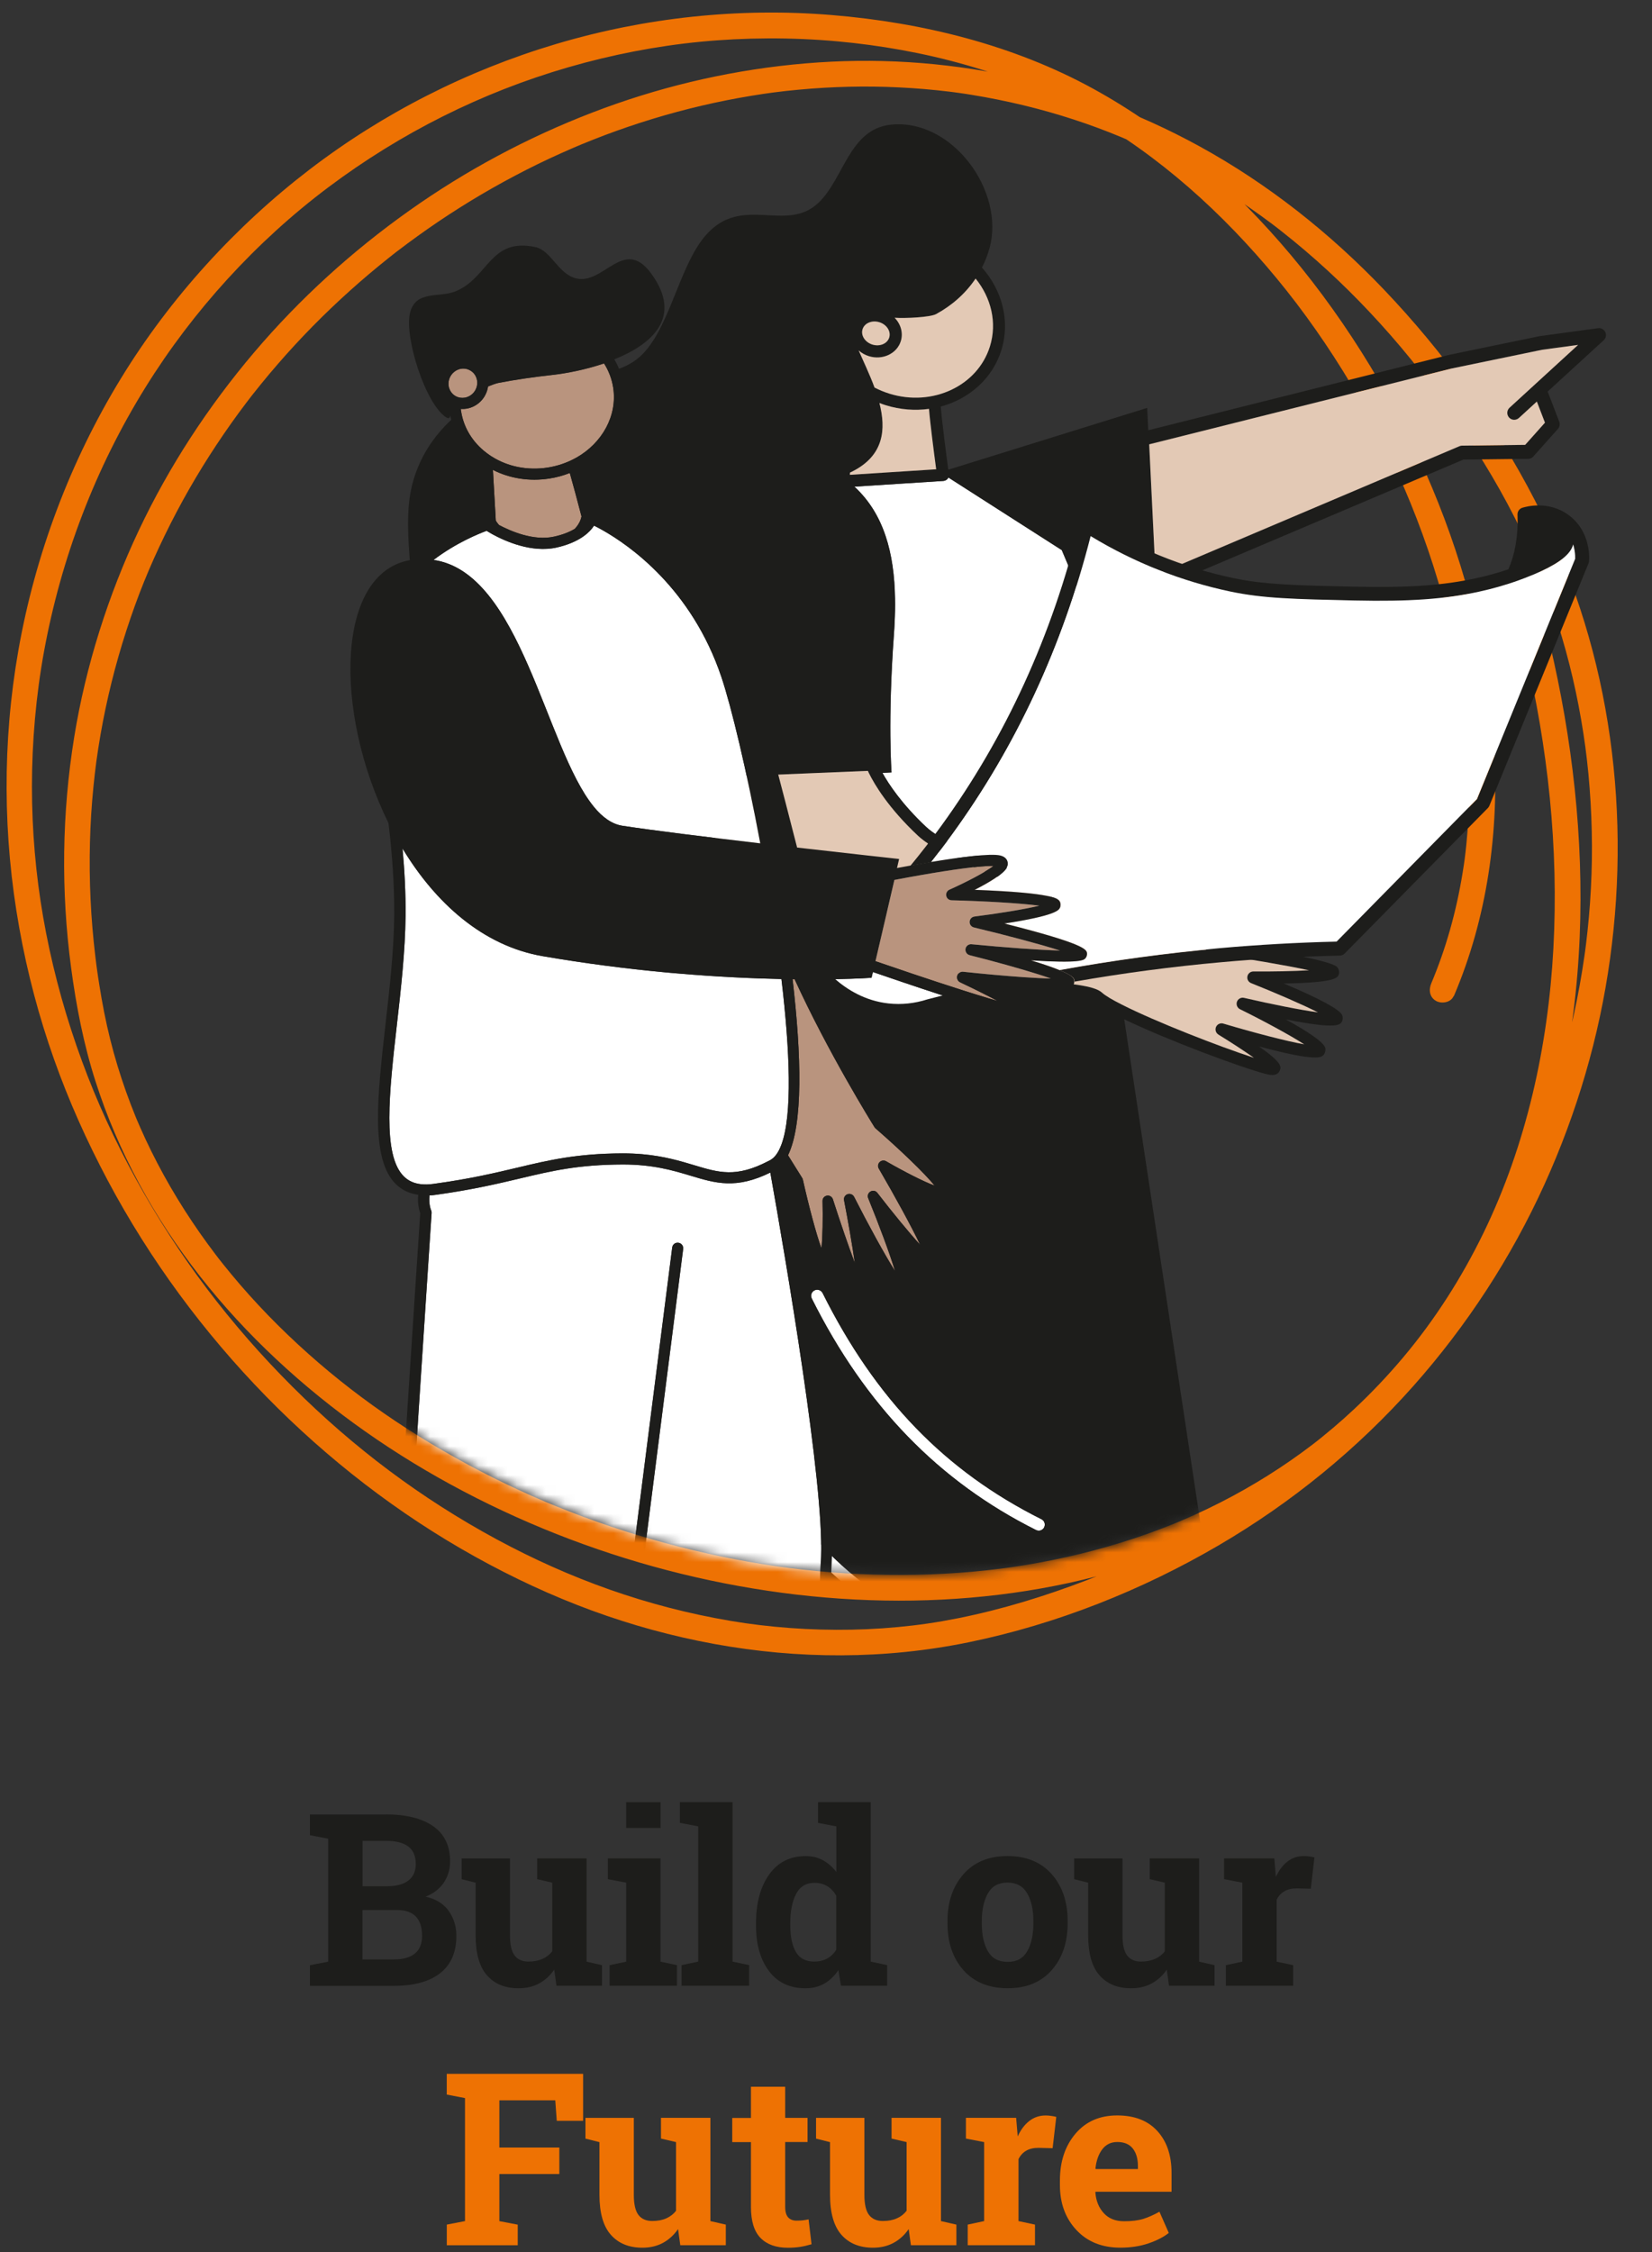 <?xml version="1.0" encoding="UTF-8"?>
<svg width="171px" height="233px" viewBox="0 0 171 233" version="1.1" xmlns="http://www.w3.org/2000/svg" xmlns:xlink="http://www.w3.org/1999/xlink">
    <rect x="0" y="0" width="171" height="233" fill="#333333" stroke="none"/>
    <title>Behaviour_BuildOurFuture_small</title>
    <defs>
        <path d="M0,0 L140.604,0 L140.604,143.655 L93.545,143.655 C93.545,143.655 95.743,155.5 95.743,155.5 C95.743,155.5 82.469,164.178 56.337,162.579 C31.262,161.047 11.383,147.124 11.383,147.124 L7.936,143.655 L0.004,143.655 L0.004,0 L0,0 Z" id="path-1"></path>
    </defs>
    <g id="Connections-Design" stroke="none" stroke-width="1" fill="none" fill-rule="evenodd">
        <g id="Imperial-Connections-–-Our-behaviours" transform="translate(-1158, -740)">
            <g id="Behaviour_BuildOurFuture_small" transform="translate(1158.683, 740.109)">
                <path d="M149.805,102.943 C153.273,94.82 154.499,85.937 153.979,77.148 C153.433,67.915 151.11,58.819 147.54,50.306 C143.969,41.792 138.981,33.469 132.915,26.248 C127.186,19.426 120.337,13.39 112.507,9.087 C104.229,4.539 94.791,2.221 85.421,1.448 C75.832,0.653 66.075,1.701 56.855,4.45 C47.635,7.199 38.974,11.6 31.362,17.427 C23.75,23.254 16.95,30.675 11.848,39.016 C6.589,47.601 2.965,57.252 1.22,67.164 C-0.45,76.669 -0.392,86.39 1.313,95.886 C3.018,105.381 6.127,113.859 10.484,122.04 C14.832,130.203 20.397,137.74 26.863,144.352 C33.228,150.85 40.516,156.495 48.47,160.918 C56.424,165.342 64.538,168.362 73.212,169.952 C81.943,171.55 90.914,171.568 99.619,169.778 C108.67,167.918 117.522,164.405 125.489,159.741 C132.995,155.353 139.83,149.784 145.608,143.282 C151.146,137.051 155.747,129.994 159.193,122.4 C162.551,114.992 164.869,107.131 165.975,99.07 C167.09,90.96 167.037,82.753 165.74,74.666 C164.461,66.662 161.911,58.864 158.199,51.66 C154.113,43.728 148.725,36.298 142.57,29.849 C136.987,24 130.561,18.911 123.464,15.02 C117.002,11.476 109.989,8.913 102.75,7.519 C95.511,6.124 88.489,5.849 81.361,6.573 C74.251,7.297 67.256,8.98 60.585,11.552 C53.897,14.127 47.542,17.525 41.692,21.673 C35.763,25.874 30.345,30.791 25.637,36.329 C20.881,41.929 16.822,48.12 13.682,54.764 C10.542,61.409 8.197,68.741 6.998,76.144 C5.723,84.032 5.617,92.062 6.674,99.98 C7.206,103.977 7.975,107.93 9.209,111.776 C10.373,115.414 11.892,118.944 13.7,122.302 C17.355,129.088 22.244,135.204 27.867,140.462 C33.667,145.894 40.262,150.481 47.293,154.172 C54.43,157.92 62.038,160.794 69.867,162.708 C77.697,164.622 85.785,165.599 93.846,165.47 C101.715,165.342 109.616,164.16 117.104,161.713 C124.592,159.266 131.56,155.598 137.707,150.708 C145.466,144.539 151.666,136.452 155.805,127.454 C160.219,117.856 162.391,107.375 162.831,96.845 C163.257,86.617 162.076,76.331 159.717,66.387 C159.322,64.717 156.751,65.423 157.146,67.098 C159.549,77.219 160.672,87.585 160.108,98.013 C159.562,108.117 157.319,118.314 152.869,127.449 C150.631,132.046 147.855,136.403 144.564,140.311 C142.979,142.194 141.282,143.984 139.488,145.663 C138.79,146.315 138.08,146.951 137.352,147.568 C136.974,147.888 136.592,148.203 136.21,148.514 C136.05,148.643 135.89,148.771 135.731,148.9 C135.633,148.976 135.535,149.051 135.442,149.127 C135.375,149.176 135.313,149.229 135.246,149.278 C135.353,149.193 135.344,149.202 135.224,149.296 C132.218,151.596 128.998,153.612 125.622,155.331 C124.756,155.771 123.881,156.193 122.993,156.592 C122.589,156.775 122.18,156.957 121.772,157.13 C121.745,157.139 121.377,157.299 121.643,157.188 C121.532,157.236 121.421,157.281 121.305,157.33 C121.079,157.423 120.857,157.516 120.63,157.605 C118.863,158.316 117.06,158.951 115.239,159.51 C111.566,160.638 107.804,161.469 104.003,162.02 C103.798,162.051 103.594,162.077 103.39,162.104 C102.986,162.162 103.661,162.068 103.256,162.122 C103.132,162.139 103.012,162.153 102.888,162.171 C102.395,162.233 101.906,162.29 101.413,162.344 C100.467,162.446 99.521,162.53 98.575,162.597 C96.63,162.739 94.676,162.81 92.726,162.815 C84.719,162.841 77.32,161.864 69.592,159.892 C65.733,158.906 61.935,157.689 58.223,156.242 C57.787,156.073 57.357,155.9 56.926,155.726 C56.69,155.633 56.455,155.535 56.22,155.438 C56.14,155.407 56.064,155.371 55.984,155.34 C55.904,155.309 55.829,155.273 55.749,155.242 C55.873,155.296 55.86,155.291 55.718,155.229 C54.785,154.834 53.857,154.421 52.938,153.994 C51.179,153.182 49.447,152.316 47.741,151.396 C40.804,147.661 34.68,143.318 29.075,137.948 C27.712,136.643 26.397,135.288 25.136,133.885 C24.487,133.165 23.857,132.432 23.239,131.686 C22.955,131.344 22.675,131.002 22.4,130.656 C22.249,130.469 22.098,130.278 21.951,130.087 C21.902,130.025 21.854,129.959 21.805,129.896 C21.973,130.114 21.676,129.728 21.645,129.688 C19.371,126.703 17.337,123.537 15.6,120.21 C15.178,119.397 14.77,118.58 14.383,117.75 C14.197,117.354 14.019,116.955 13.842,116.555 C13.744,116.337 13.651,116.115 13.557,115.898 C13.402,115.533 13.655,116.142 13.504,115.778 C13.46,115.667 13.411,115.556 13.366,115.445 C12.656,113.708 12.025,111.936 11.479,110.142 C10.928,108.33 10.471,106.491 10.102,104.63 C9.907,103.653 9.738,102.672 9.583,101.69 C9.498,101.171 9.423,100.655 9.352,100.136 C9.338,100.051 9.329,99.963 9.316,99.878 C9.258,99.452 9.347,100.14 9.294,99.714 C9.254,99.412 9.218,99.114 9.183,98.812 C8.716,94.913 8.526,90.983 8.628,87.056 C8.677,85.133 8.796,83.21 8.987,81.292 C9.032,80.848 9.081,80.404 9.13,79.964 C9.156,79.724 9.187,79.484 9.218,79.24 C9.232,79.12 9.249,79 9.263,78.88 C9.272,78.8 9.285,78.72 9.294,78.64 C9.272,78.796 9.272,78.791 9.294,78.636 C9.423,77.721 9.56,76.811 9.72,75.9 C10.355,72.258 11.248,68.665 12.389,65.148 C13.562,61.537 14.765,58.575 16.373,55.271 C17.981,51.967 19.748,48.889 21.743,45.882 C22.711,44.421 23.728,42.986 24.789,41.587 C24.927,41.405 25.065,41.223 25.207,41.041 C25.025,41.281 25.256,40.979 25.278,40.948 C25.349,40.859 25.42,40.766 25.491,40.677 C25.775,40.317 26.059,39.962 26.348,39.607 C26.899,38.927 27.463,38.257 28.036,37.599 C30.367,34.903 32.872,32.359 35.524,29.978 C36.843,28.792 38.202,27.646 39.592,26.541 C39.738,26.425 39.889,26.305 40.036,26.19 C40.125,26.119 40.214,26.052 40.302,25.981 C40.6,25.75 40.089,26.141 40.391,25.914 C40.751,25.639 41.111,25.368 41.475,25.097 C42.172,24.582 42.874,24.076 43.584,23.578 C46.48,21.558 49.5,19.715 52.627,18.067 C54.181,17.245 55.762,16.472 57.37,15.753 C57.743,15.584 58.12,15.42 58.498,15.256 C58.684,15.176 58.875,15.091 59.066,15.011 C59.271,14.922 58.773,15.131 59.111,14.994 C59.249,14.936 59.386,14.878 59.524,14.82 C60.319,14.492 61.114,14.181 61.918,13.874 C65.191,12.644 68.544,11.618 71.95,10.823 C73.647,10.424 75.361,10.086 77.08,9.802 C77.484,9.735 77.884,9.673 78.288,9.611 C78.51,9.58 78.728,9.549 78.95,9.518 C79.025,9.509 79.096,9.495 79.172,9.486 C78.825,9.535 79.309,9.469 79.367,9.46 C80.251,9.344 81.135,9.247 82.019,9.167 C85.456,8.847 88.92,8.762 92.367,8.931 C94.116,9.016 95.866,9.162 97.607,9.375 C97.829,9.402 98.051,9.433 98.273,9.46 C97.954,9.42 98.495,9.491 98.589,9.504 C99.033,9.566 99.477,9.633 99.921,9.708 C100.814,9.851 101.702,10.015 102.586,10.193 C109.816,11.649 116.336,14.088 122.633,17.609 C124.294,18.538 125.92,19.532 127.505,20.589 C128.296,21.118 129.078,21.66 129.846,22.215 C130.219,22.486 130.588,22.757 130.956,23.032 C131.156,23.183 131.356,23.334 131.556,23.49 C131.884,23.743 131.356,23.334 131.685,23.592 C131.782,23.667 131.884,23.747 131.982,23.827 C135.206,26.359 138.231,29.143 141.042,32.128 C144.098,35.37 146.762,38.67 149.276,42.245 C151.794,45.824 154.135,49.555 156.116,53.463 C157.941,57.069 159.3,60.4 160.539,64.318 C161.778,68.235 162.613,71.881 163.213,75.749 C163.288,76.229 163.355,76.708 163.421,77.188 C163.453,77.432 163.381,76.868 163.43,77.273 C163.448,77.397 163.461,77.521 163.479,77.65 C163.515,77.943 163.55,78.236 163.586,78.529 C163.697,79.493 163.79,80.457 163.861,81.421 C164.012,83.397 164.092,85.373 164.101,87.354 C164.11,89.335 164.039,91.32 163.901,93.301 C163.834,94.269 163.746,95.237 163.643,96.205 C163.595,96.667 163.541,97.129 163.484,97.591 C163.453,97.844 163.421,98.093 163.386,98.346 C163.426,98.053 163.368,98.47 163.364,98.497 C163.346,98.621 163.328,98.75 163.31,98.875 C162.742,102.827 161.889,106.735 160.761,110.568 C160.193,112.491 159.558,114.397 158.851,116.275 C158.505,117.199 158.141,118.114 157.763,119.024 C157.759,119.038 157.595,119.428 157.697,119.18 C157.648,119.3 157.595,119.415 157.546,119.535 C157.461,119.73 157.377,119.93 157.288,120.126 C157.066,120.636 156.835,121.147 156.6,121.653 C154.912,125.3 152.958,128.826 150.755,132.188 C149.631,133.902 148.441,135.577 147.193,137.207 C146.931,137.549 147.344,137.011 147.078,137.353 C147.011,137.438 146.945,137.526 146.873,137.611 C146.722,137.802 146.576,137.988 146.425,138.179 C146.096,138.592 145.763,139.001 145.426,139.405 C144.746,140.218 144.053,141.022 143.347,141.808 C140.563,144.903 137.534,147.781 134.309,150.41 C133.408,151.148 132.737,151.667 131.884,152.307 C131.032,152.946 130.179,153.555 129.309,154.154 C127.505,155.398 125.653,156.566 123.757,157.663 C119.893,159.897 115.865,161.811 111.819,163.361 C107.493,165.017 103.021,166.394 98.478,167.3 C96.248,167.744 94.432,168.006 92.256,168.211 C90.079,168.415 88.005,168.504 85.874,168.495 C83.742,168.486 81.628,168.379 79.514,168.175 C77.4,167.971 75.574,167.709 73.358,167.287 C64.778,165.648 56.828,162.593 49.3,158.347 C41.51,153.954 34.649,148.585 28.422,142.163 C22.111,135.657 16.844,128.444 12.589,120.379 C10.444,116.311 8.725,112.376 7.233,108.068 C5.732,103.729 4.568,99.274 3.782,94.749 C3.023,90.374 2.623,85.84 2.623,81.247 C2.623,76.655 3.041,71.832 3.876,67.271 C5.657,57.576 9.183,48.325 14.37,39.971 C19.304,32.021 25.846,24.862 33.285,19.279 C40.8,13.643 49.171,9.451 58.12,6.857 C62.637,5.547 67.292,4.65 71.826,4.21 C76.36,3.771 81.299,3.739 86.016,4.17 C94.894,4.979 103.985,7.346 111.73,11.72 C119.36,16.028 125.853,21.891 131.476,28.699 C134.283,32.097 136.885,35.823 139.208,39.718 C140.398,41.712 141.513,43.75 142.548,45.824 C143.054,46.841 143.543,47.867 144.013,48.902 C144.511,49.999 144.924,50.954 145.341,51.98 C147.051,56.186 148.455,60.525 149.485,64.948 C150.515,69.372 151.124,73.484 151.337,78.001 C151.435,80.088 151.435,82.176 151.328,84.263 C151.275,85.271 151.199,86.275 151.097,87.279 C150.977,88.438 150.897,89.068 150.715,90.17 C150.391,92.173 149.956,94.158 149.401,96.108 C149.13,97.054 148.837,97.995 148.508,98.923 C148.344,99.39 148.175,99.852 147.997,100.309 C147.899,100.558 147.802,100.811 147.7,101.06 C147.593,101.326 147.513,101.517 147.473,101.61 C147.189,102.272 147.278,103.04 147.953,103.431 C148.512,103.76 149.489,103.618 149.774,102.952 L149.774,102.952 L149.805,102.943 Z" id="Path" fill="#EE7203" fill-rule="nonzero"></path>
                <g id="Group" transform="translate(31.398, 186.322)" fill-rule="nonzero">
                    <path d="M7.874,1.27 C9.957,1.27 11.587,1.679 12.755,2.487 C13.923,3.3 14.509,4.512 14.509,6.129 C14.509,6.946 14.292,7.679 13.857,8.327 C13.426,8.971 12.791,9.455 11.965,9.784 C13.026,10.01 13.825,10.499 14.358,11.245 C14.891,11.991 15.158,12.857 15.158,13.839 C15.158,15.535 14.598,16.819 13.479,17.694 C12.36,18.569 10.77,19.004 8.718,19.004 L0,19.004 L0,16.872 L1.888,16.508 L1.888,3.784 L0,3.42 L0,1.275 L7.879,1.275 L7.874,1.27 Z M5.436,8.7 L7.994,8.7 C8.945,8.7 9.673,8.505 10.188,8.114 C10.699,7.723 10.956,7.155 10.956,6.409 C10.956,5.587 10.699,4.983 10.184,4.592 C9.669,4.201 8.9,4.006 7.879,4.006 L5.445,4.006 L5.445,8.696 L5.436,8.7 Z M5.436,11.156 L5.436,16.273 L8.709,16.273 C9.651,16.273 10.37,16.068 10.868,15.66 C11.361,15.251 11.609,14.643 11.609,13.839 C11.609,12.968 11.401,12.307 10.974,11.849 C10.552,11.392 9.886,11.161 8.976,11.161 L5.432,11.161 L5.436,11.156 Z" id="Shape" fill="#1D1D1B"></path>
                    <path d="M25.284,17.334 C24.862,17.951 24.338,18.422 23.72,18.76 C23.099,19.093 22.393,19.257 21.598,19.257 C20.207,19.257 19.119,18.813 18.333,17.925 C17.543,17.036 17.152,15.651 17.152,13.781 L17.152,8.336 L15.704,7.972 L15.704,5.827 L20.709,5.827 L20.709,13.803 C20.709,14.763 20.869,15.451 21.189,15.868 C21.509,16.286 21.988,16.495 22.619,16.495 C23.179,16.495 23.663,16.401 24.071,16.219 C24.48,16.037 24.817,15.775 25.079,15.433 L25.079,8.332 L23.521,7.968 L23.521,5.822 L28.637,5.822 L28.637,16.504 L30.231,16.868 L30.231,18.999 L25.519,18.999 L25.288,17.334 L25.284,17.334 Z" id="Path" fill="#1D1D1B"></path>
                    <path d="M31.022,16.868 L32.736,16.504 L32.736,8.332 L30.835,7.968 L30.835,5.822 L36.289,5.822 L36.289,16.504 L37.995,16.868 L37.995,18.999 L31.017,18.999 L31.017,16.868 L31.022,16.868 Z M36.294,2.674 L32.736,2.674 L32.736,0.004 L36.294,0.004 L36.294,2.674 Z" id="Shape" fill="#1D1D1B"></path>
                    <polygon id="Path" fill="#1D1D1B" points="38.292 2.145 38.292 0 43.746 0 43.746 16.499 45.46 16.863 45.46 18.995 38.47 18.995 38.47 16.863 40.188 16.499 40.188 2.505 38.288 2.141"></polygon>
                    <path d="M54.693,17.392 C54.28,18 53.792,18.462 53.228,18.782 C52.664,19.102 52.02,19.257 51.3,19.257 C49.675,19.257 48.414,18.666 47.521,17.481 C46.624,16.295 46.175,14.727 46.175,12.777 L46.175,12.524 C46.175,10.446 46.628,8.771 47.53,7.497 C48.431,6.222 49.697,5.583 51.327,5.583 C51.984,5.583 52.575,5.725 53.103,6.013 C53.632,6.302 54.094,6.706 54.489,7.235 L54.489,2.509 L52.593,2.145 L52.593,1.13686838e-13 L58.047,1.13686838e-13 L58.047,16.499 L59.752,16.863 L59.752,18.995 L54.969,18.995 L54.702,17.387 L54.693,17.392 Z M49.724,12.777 C49.724,13.932 49.915,14.838 50.301,15.5 C50.687,16.162 51.318,16.495 52.193,16.495 C52.713,16.495 53.166,16.388 53.543,16.179 C53.925,15.966 54.236,15.664 54.48,15.264 L54.48,9.677 C54.236,9.255 53.93,8.927 53.552,8.696 C53.175,8.465 52.73,8.349 52.22,8.349 C51.349,8.349 50.719,8.736 50.319,9.509 C49.919,10.281 49.719,11.285 49.719,12.529 L49.719,12.782 L49.724,12.777 Z" id="Shape" fill="#1D1D1B"></path>
                    <path d="M65.996,12.289 C65.996,10.326 66.547,8.718 67.644,7.461 C68.745,6.209 70.264,5.578 72.205,5.578 C74.146,5.578 75.678,6.204 76.78,7.452 C77.881,8.7 78.432,10.317 78.432,12.284 L78.432,12.542 C78.432,14.523 77.881,16.135 76.78,17.383 C75.678,18.631 74.164,19.253 72.232,19.253 C70.3,19.253 68.745,18.631 67.644,17.383 C66.543,16.135 65.996,14.523 65.996,12.542 L65.996,12.284 L65.996,12.289 Z M69.549,12.546 C69.549,13.746 69.758,14.714 70.184,15.438 C70.606,16.166 71.286,16.526 72.232,16.526 C73.178,16.526 73.822,16.162 74.244,15.433 C74.67,14.7 74.883,13.741 74.883,12.546 L74.883,12.289 C74.883,11.121 74.67,10.166 74.239,9.429 C73.808,8.691 73.129,8.323 72.205,8.323 C71.281,8.323 70.606,8.691 70.184,9.429 C69.762,10.166 69.549,11.121 69.549,12.289 L69.549,12.546 Z" id="Shape" fill="#1D1D1B"></path>
                    <path d="M88.691,17.334 C88.269,17.951 87.745,18.422 87.128,18.76 C86.506,19.093 85.8,19.257 85,19.257 C83.615,19.257 82.526,18.813 81.736,17.925 C80.95,17.036 80.555,15.651 80.555,13.781 L80.555,8.336 L79.107,7.972 L79.107,5.827 L84.112,5.827 L84.112,13.803 C84.112,14.763 84.272,15.451 84.592,15.868 C84.911,16.286 85.387,16.495 86.022,16.495 C86.586,16.495 87.065,16.401 87.478,16.219 C87.887,16.037 88.225,15.775 88.487,15.433 L88.487,8.332 L86.928,7.968 L86.928,5.822 L92.044,5.822 L92.044,16.504 L93.638,16.868 L93.638,18.999 L88.926,18.999 L88.695,17.334 L88.691,17.334 Z" id="Path" fill="#1D1D1B"></path>
                    <path d="M94.806,16.868 L96.512,16.504 L96.512,8.332 L94.624,7.968 L94.624,5.822 L99.825,5.822 L99.985,7.745 C100.296,7.062 100.691,6.533 101.18,6.151 C101.668,5.769 102.232,5.578 102.872,5.578 C103.058,5.578 103.254,5.591 103.462,5.623 C103.667,5.649 103.84,5.685 103.977,5.725 L103.6,8.962 L102.139,8.927 C101.619,8.927 101.188,9.029 100.846,9.233 C100.504,9.438 100.247,9.726 100.069,10.095 L100.069,16.504 L101.775,16.868 L101.775,18.999 L94.811,18.999 L94.811,16.868 L94.806,16.868 Z" id="Path" fill="#1D1D1B"></path>
                    <polygon id="Path" fill="#EE7203" points="14.163 43.706 16.051 43.342 16.051 30.618 14.163 30.253 14.163 28.108 28.277 28.108 28.277 32.967 25.55 32.967 25.395 30.849 19.608 30.849 19.608 35.734 25.817 35.734 25.817 38.474 19.608 38.474 19.608 43.346 21.509 43.71 21.509 45.842 14.167 45.842 14.167 43.71"></polygon>
                    <path d="M38.101,44.172 C37.679,44.79 37.155,45.26 36.538,45.598 C35.916,45.931 35.21,46.095 34.415,46.095 C33.025,46.095 31.937,45.651 31.151,44.763 C30.36,43.875 29.969,42.489 29.969,40.619 L29.969,35.174 L28.521,34.81 L28.521,32.665 L33.527,32.665 L33.527,40.641 C33.527,41.601 33.687,42.289 34.006,42.707 C34.326,43.124 34.806,43.333 35.436,43.333 C35.996,43.333 36.48,43.24 36.889,43.057 C37.297,42.875 37.635,42.613 37.897,42.271 L37.897,35.17 L36.338,34.806 L36.338,32.661 L41.454,32.661 L41.454,43.342 L43.049,43.706 L43.049,45.838 L38.336,45.838 L38.106,44.172 L38.101,44.172 Z" id="Path" fill="#EE7203"></path>
                    <path d="M49.195,29.436 L49.195,32.665 L51.509,32.665 L51.509,35.161 L49.195,35.161 L49.195,41.872 C49.195,42.382 49.302,42.747 49.511,42.969 C49.719,43.186 50.004,43.297 50.363,43.297 C50.608,43.297 50.821,43.284 51.003,43.266 C51.185,43.244 51.389,43.213 51.616,43.164 L51.922,45.736 C51.522,45.855 51.132,45.949 50.741,46.011 C50.35,46.069 49.928,46.1 49.475,46.1 C48.249,46.1 47.308,45.762 46.646,45.092 C45.984,44.416 45.651,43.351 45.651,41.889 L45.651,35.17 L43.715,35.17 L43.715,32.674 L45.651,32.674 L45.651,29.445 L49.195,29.445 L49.195,29.436 Z" id="Path" fill="#EE7203"></path>
                    <path d="M61.973,44.172 C61.551,44.79 61.027,45.26 60.405,45.598 C59.783,45.931 59.077,46.095 58.282,46.095 C56.896,46.095 55.804,45.651 55.018,44.763 C54.232,43.875 53.836,42.489 53.836,40.619 L53.836,35.174 L52.388,34.81 L52.388,32.665 L57.394,32.665 L57.394,40.641 C57.394,41.601 57.554,42.289 57.873,42.707 C58.198,43.124 58.673,43.333 59.303,43.333 C59.867,43.333 60.347,43.24 60.756,43.057 C61.169,42.875 61.502,42.613 61.764,42.271 L61.764,35.17 L60.205,34.806 L60.205,32.661 L65.321,32.661 L65.321,43.342 L66.916,43.706 L66.916,45.838 L62.208,45.838 L61.977,44.172 L61.973,44.172 Z" id="Path" fill="#EE7203"></path>
                    <path d="M68.084,43.706 L69.789,43.342 L69.789,35.17 L67.902,34.806 L67.902,32.661 L73.102,32.661 L73.262,34.584 C73.573,33.9 73.968,33.371 74.457,32.989 C74.945,32.607 75.509,32.416 76.149,32.416 C76.335,32.416 76.531,32.43 76.74,32.461 C76.944,32.487 77.117,32.523 77.255,32.563 L76.877,35.801 L75.416,35.765 C74.896,35.765 74.466,35.867 74.124,36.071 C73.782,36.276 73.524,36.564 73.346,36.933 L73.346,43.342 L75.052,43.706 L75.052,45.838 L68.088,45.838 L68.088,43.706 L68.084,43.706 Z" id="Path" fill="#EE7203"></path>
                    <path d="M83.89,46.091 C81.989,46.091 80.475,45.482 79.338,44.265 C78.201,43.049 77.632,41.499 77.632,39.624 L77.632,39.136 C77.632,37.182 78.17,35.565 79.244,34.299 C80.319,33.034 81.763,32.407 83.575,32.412 C85.351,32.412 86.732,32.949 87.714,34.02 C88.695,35.09 89.188,36.538 89.188,38.368 L89.188,40.304 L81.323,40.304 L81.301,40.375 C81.367,41.245 81.656,41.956 82.171,42.52 C82.686,43.084 83.388,43.359 84.272,43.359 C85.058,43.359 85.711,43.28 86.23,43.124 C86.75,42.964 87.319,42.716 87.936,42.374 L88.9,44.567 C88.358,44.998 87.652,45.358 86.786,45.651 C85.924,45.944 84.956,46.091 83.894,46.091 L83.89,46.091 Z M83.575,35.161 C82.917,35.161 82.398,35.414 82.016,35.916 C81.634,36.418 81.398,37.08 81.31,37.901 L81.345,37.959 L85.706,37.959 L85.706,37.644 C85.706,36.889 85.529,36.285 85.178,35.836 C84.827,35.388 84.29,35.161 83.579,35.161 L83.575,35.161 Z" id="Shape" fill="#EE7203"></path>
                </g>
                <g id="Clipped" transform="translate(29.319, 0)">
                    <mask id="mask-2" fill="white">
                        <use xlink:href="#path-1"></use>
                    </mask>
                    <g id="Path"></g>
                    <g id="Group" mask="url(#mask-2)">
                        <g transform="translate(0.225, 12.748)">
                            <g id="Group" stroke-width="1" fill="none" fill-rule="evenodd" transform="translate(50.408, 36.54)">
                                <path d="M10.712,30.555 L11.654,30.507 C11.654,30.507 11.245,25.168 11.903,16.197 C11.903,16.166 11.903,16.135 11.907,16.104 C11.934,15.753 11.956,15.402 11.969,15.051 C11.992,14.629 12.005,14.207 12.014,13.79 C12.023,13.359 12.023,12.928 12.014,12.506 C11.938,7.852 10.877,3.762 7.808,0.946 L12.915,0.617 L17.015,0.355 C17.188,0.346 17.348,0.262 17.459,0.129 C17.49,0.089 17.516,0.049 17.539,0 L29.277,7.51 L31.808,13.519 L32.323,14.736 L32.772,15.802 L38.226,28.748 L38.226,28.748 C38.226,28.748 35.246,44.381 35.246,44.381 C29.148,42.489 18.058,38.794 15.225,36.138 C12.715,33.78 11.361,31.728 10.704,30.551 L10.712,30.555 Z" id="Path" fill="#FFFFFF" fill-rule="nonzero"></path>
                                <path d="M27.167,107.766 C27.478,107.921 27.602,108.299 27.447,108.605 C27.336,108.823 27.114,108.952 26.887,108.952 C26.794,108.952 26.696,108.929 26.608,108.885 C16.53,103.849 8.936,96.01 3.393,84.934 C3.238,84.623 3.362,84.25 3.673,84.094 C3.98,83.939 4.357,84.068 4.513,84.374 C10.002,95.353 17.201,102.787 27.163,107.766 L27.167,107.766 Z" id="Path" fill="#FFFFFF" fill-rule="nonzero"></path>
                                <path d="M0.347,105.545 C0.658,105.394 1.031,105.519 1.186,105.825 C5.454,114.365 17.774,120.845 27.407,123.252 C27.745,123.337 27.949,123.679 27.864,124.012 C27.793,124.296 27.536,124.487 27.256,124.487 C27.207,124.487 27.154,124.483 27.105,124.469 C19.466,122.559 5.174,116.604 0.067,106.389 C-0.089,106.078 0.036,105.705 0.347,105.55 L0.347,105.545 Z" id="Path" fill="#FFFFFF" fill-rule="nonzero"></path>
                            </g>
                            <path d="M12.401,47.701 C12.61,50.836 15.128,54.913 17.149,57.298 C19.227,59.75 21.834,61.553 24.748,62.863 C29.318,64.919 34.9,64.719 39.47,62.579 C39.932,65.919 40.416,68.166 40.416,68.166 L41.415,68.113 C41.42,69.378 41.593,71.514 42.463,74.002 C43.503,76.959 45.532,80.406 49.458,83.444 C49.836,83.737 50.24,84.012 50.662,84.278 L50.8,84.962 C50.853,85.229 51.075,85.433 51.35,85.46 L51.683,85.495 C51.461,87.569 50.573,94.071 47.553,103.5 C43.849,115.056 44.493,119.848 42.743,130.138 C40.993,140.429 35.5,170.287 35.5,170.287 C35.5,170.287 38.284,170.429 42.295,170.589 L45.075,211.279 L44.338,211.372 L45.008,221.765 L74.738,223.23 L60.699,210.999 L66.673,172.916 C67.263,173.12 67.858,173.329 68.471,173.533 L82.91,213.966 L84.575,223.977 L114.304,222.458 L98.063,210.951 L93.986,174.546 C98.356,173.946 98.365,173.342 98.365,173.342 L86.143,92.588 C90.651,94.76 98.241,97.58 100.75,98.233 C101.145,98.335 101.967,98.548 102.242,97.9 C102.393,97.531 102.562,97.131 100.097,95.399 C106.164,97.025 106.572,96.523 106.808,96.239 C106.928,96.092 106.999,95.79 106.959,95.604 C106.919,95.377 106.772,94.76 102.864,92.601 C108.331,93.672 108.54,93.161 108.713,92.735 C108.775,92.579 108.771,92.322 108.704,92.162 C108.451,91.575 106.426,90.478 102.664,88.888 C108.002,88.795 108.207,88.307 108.344,87.969 C108.442,87.734 108.353,87.352 108.171,87.174 C107.518,86.526 101.842,85.54 97.406,84.851 C101.221,83.035 101.203,82.204 101.198,81.902 C101.198,81.716 101.118,81.263 100.501,81.032 C98.725,80.366 91.406,81.747 89.58,82.111 C89.225,82.009 88.239,81.72 86.853,81.298 L90.158,63.973 C90.224,63.636 90.002,63.307 89.665,63.241 C89.336,63.174 88.994,63.392 88.932,63.733 L88.634,65.297 L85.654,80.93 C79.556,79.038 68.467,75.343 65.633,72.687 C63.124,70.329 61.769,68.277 61.112,67.1 L62.054,67.051 C62.054,67.051 61.645,61.713 62.302,52.742 C62.302,52.71 62.302,52.679 62.307,52.648 C62.333,52.297 62.356,51.947 62.369,51.596 C62.391,51.174 62.405,50.752 62.413,50.334 C62.422,49.904 62.422,49.473 62.413,49.051 C62.338,44.396 61.276,40.306 58.208,37.49 L63.315,37.162 L67.414,36.9 C67.587,36.891 67.747,36.806 67.858,36.673 C67.889,36.633 67.916,36.593 67.938,36.544 L79.676,44.055 L82.208,50.063 L82.723,51.28 L83.172,52.346 C87.271,52.084 89.611,51.831 89.611,51.831 L89.434,48.18 L121.25,34.688 L127.961,34.608 C128.161,34.608 128.356,34.519 128.49,34.368 L131.039,31.508 C131.217,31.308 131.27,31.024 131.172,30.771 L129.973,27.649 L135.778,22.337 C136.009,22.124 136.075,21.786 135.942,21.502 C135.809,21.218 135.507,21.054 135.196,21.093 L129.16,21.915 C129.16,21.915 129.129,21.92 129.111,21.924 L119.758,23.856 C119.758,23.856 119.74,23.856 119.727,23.865 L88.63,31.655 L88.519,29.341 L67.929,35.736 C67.565,32.991 67.205,30.065 67.152,29.203 C70.088,28.413 72.513,26.307 73.428,23.358 C74.365,20.338 73.494,17.154 71.416,14.822 C71.735,14.196 71.998,13.535 72.193,12.833 C73.845,6.935 68.334,-0.633 61.978,0.042 C57.679,0.5 57.133,5.616 54.49,8.125 C51.133,11.31 46.554,7.17 42.805,11.505 C39.936,14.818 38.995,21.769 35.691,24.304 C32.977,26.387 29.175,25.726 25.991,26.156 C19.147,27.089 12.721,32.032 12.09,39.387 C11.85,42.163 12.21,44.947 12.397,47.714 L12.401,47.701 Z M88.719,33.111 L120.082,25.255 L129.396,23.327 L133.126,22.821 L128.658,26.911 C128.658,26.911 128.658,26.911 128.658,26.911 L126.025,29.323 C125.732,29.59 125.714,30.047 125.98,30.34 C126.247,30.633 126.704,30.651 126.997,30.384 L128.854,28.683 L129.693,30.869 L127.646,33.165 L121.113,33.245 C121.02,33.245 120.926,33.267 120.842,33.302 L89.385,46.644 L88.728,33.102 L88.719,33.111 Z M61.818,22.062 C61.618,22.701 60.841,23.025 60.077,22.79 C59.318,22.555 58.856,21.844 59.056,21.205 C59.256,20.565 60.033,20.241 60.797,20.476 C61.556,20.712 62.018,21.422 61.818,22.062 Z M61.832,27.866 C61.29,27.698 60.779,27.484 60.295,27.236 C59.789,25.859 59.145,24.531 58.652,23.394 C58.945,23.656 59.305,23.86 59.709,23.989 C61.13,24.429 62.613,23.732 63.017,22.435 C63.284,21.573 63.009,20.658 62.373,20.014 C63.506,20.09 66.068,19.965 66.668,19.637 C68.329,18.735 69.732,17.487 70.758,15.959 C72.362,17.936 73.006,20.521 72.242,22.977 C70.976,27.062 66.304,29.256 61.827,27.866 L61.832,27.866 Z M57.741,36.26 L57.759,36.029 C57.857,35.98 57.959,35.932 58.057,35.883 C61.276,34.231 61.498,31.539 60.801,28.835 C61.019,28.919 61.236,28.994 61.459,29.065 C62.964,29.532 64.492,29.638 65.935,29.443 C66.033,30.766 66.428,33.813 66.677,35.692 L57.741,36.265 L57.741,36.26 Z M69.972,174.013 C73.13,174.95 77.043,175.67 83.398,175.385 C87.568,175.199 90.571,174.959 92.742,174.71 L96.748,210.489 L87.639,212.603 L83.958,213.176 L69.972,174.013 L69.972,174.013 Z M57.084,171.015 C60.628,171.064 63.093,171.717 65.469,172.512 L59.584,210.031 L58.976,209.503 L47.664,210.951 L46.301,210.786 L43.556,170.642 C47.558,170.793 52.501,170.953 57.088,171.015 L57.084,171.015 Z M77.815,159.792 C78.153,159.877 78.357,160.219 78.273,160.552 C78.202,160.836 77.944,161.027 77.664,161.027 C77.616,161.027 77.562,161.023 77.513,161.009 C69.875,159.099 55.583,153.144 50.475,142.929 C50.32,142.618 50.444,142.245 50.755,142.09 C51.066,141.939 51.439,142.063 51.595,142.369 C55.863,150.91 68.183,157.39 77.815,159.797 L77.815,159.792 Z M77.855,145.145 C77.744,145.363 77.522,145.492 77.296,145.492 C77.203,145.492 77.105,145.469 77.016,145.425 C66.939,140.389 59.345,132.55 53.802,121.474 C53.646,121.163 53.771,120.79 54.082,120.634 C54.388,120.479 54.766,120.608 54.921,120.914 C60.41,131.893 67.61,139.327 77.571,144.306 C77.882,144.461 78.006,144.839 77.851,145.145 L77.855,145.145 Z M42.681,68.05 C42.681,67.877 42.681,67.722 42.686,67.593 L47.66,67.389 L59.607,66.896 C59.642,66.976 59.686,67.069 59.735,67.167 C60.304,68.312 61.734,70.737 64.781,73.593 C67.841,76.466 79.263,80.264 85.419,82.169 C85.579,82.218 85.734,82.267 85.885,82.311 C86.143,82.391 86.387,82.466 86.622,82.538 C88.177,83.008 89.212,83.306 89.389,83.355 C89.483,83.381 89.585,83.386 89.682,83.368 C92.787,82.746 97.912,81.929 99.662,82.12 C98.871,82.742 96.797,83.794 94.954,84.572 C94.697,84.683 94.541,84.949 94.577,85.229 C94.621,85.509 94.83,85.731 95.11,85.771 C98.862,86.326 102.895,87.014 105.275,87.525 C103.694,87.618 101.5,87.663 99.515,87.645 C99.213,87.645 98.951,87.854 98.893,88.151 C98.831,88.444 98.996,88.742 99.275,88.853 C101.829,89.87 104.574,91.06 106.195,91.877 C104.352,91.624 101.318,91.02 98.543,90.376 C98.232,90.305 97.921,90.478 97.81,90.776 C97.708,91.074 97.836,91.407 98.121,91.549 C100.586,92.766 103.321,94.245 104.769,95.182 C102.922,94.857 99.497,93.96 96.397,93.037 C96.095,92.948 95.776,93.094 95.647,93.383 C95.518,93.672 95.625,94.009 95.891,94.174 C97.157,94.946 98.534,95.843 99.56,96.567 C95.984,95.408 89.407,92.846 85.916,91.078 C84.926,90.581 84.184,90.145 83.829,89.821 C83.021,89.088 80.565,88.862 75.528,88.449 C70.896,88.071 64.856,87.578 59.527,86.321 C58.212,86.011 56.942,85.655 55.743,85.242 C55.028,84.998 54.344,84.732 53.686,84.443 C53.011,84.145 52.376,83.825 51.781,83.484 C51.448,83.293 51.128,83.093 50.822,82.884 C50.644,82.76 50.471,82.635 50.302,82.506 C50.276,82.489 50.249,82.471 50.227,82.449 C43.423,77.181 42.694,70.52 42.677,68.041 L42.681,68.05 Z" id="Shape" fill="#1D1D1B" fill-rule="nonzero"></path>
                            <g id="Group" stroke-width="1" fill="none" fill-rule="evenodd" transform="translate(42.681, 15.959)">
                                <path d="M46.038,17.152 L77.401,9.295 L86.715,7.368 L90.445,6.862 L85.977,10.952 C85.977,10.952 85.977,10.952 85.977,10.952 L83.344,13.364 C83.051,13.63 83.033,14.088 83.299,14.381 C83.566,14.674 84.023,14.692 84.316,14.425 L86.173,12.724 L87.012,14.909 L84.965,17.205 L78.432,17.285 C78.338,17.285 78.245,17.307 78.161,17.343 L46.704,30.684 L46.046,17.143 L46.038,17.152 Z" id="Path" fill="#E3C9B5" fill-rule="nonzero"></path>
                                <path d="M22.788,156.548 L16.903,194.067 L16.295,193.539 L4.983,194.987 L3.62,194.822 L0.875,154.678 C4.876,154.829 9.82,154.989 14.407,155.051 C17.951,155.1 20.416,155.753 22.792,156.548 L22.788,156.548 Z" id="Path" fill="#E3C9B5" fill-rule="nonzero"></path>
                                <path d="M40.721,159.426 C44.892,159.239 47.894,159 50.066,158.751 L54.072,194.529 L44.963,196.643 L41.281,197.216 L27.296,158.054 C30.453,158.991 34.366,159.71 40.721,159.426 L40.721,159.426 Z" id="Path" fill="#E3C9B5" fill-rule="nonzero"></path>
                                <path d="M18.12,12.875 C18.338,12.959 18.555,13.035 18.777,13.106 C20.283,13.572 21.811,13.679 23.254,13.483 C23.352,14.807 23.747,17.854 23.996,19.732 L15.06,20.305 L15.078,20.074 C15.176,20.025 15.278,19.977 15.375,19.928 C18.595,18.276 18.817,15.584 18.12,12.879 L18.12,12.875 Z" id="Path" fill="#E3C9B5" fill-rule="nonzero"></path>
                                <path d="M19.15,11.907 C18.609,11.738 18.098,11.525 17.614,11.276 C17.108,9.899 16.464,8.572 15.971,7.435 C16.264,7.697 16.623,7.901 17.028,8.03 C18.449,8.469 19.932,7.772 20.336,6.475 C20.603,5.614 20.327,4.699 19.692,4.055 C20.825,4.13 23.387,4.006 23.987,3.677 C25.648,2.776 27.051,1.528 28.077,0 C29.681,1.976 30.325,4.561 29.561,7.017 C28.295,11.103 23.623,13.297 19.146,11.907 L19.15,11.907 Z" id="Path" fill="#E3C9B5" fill-rule="nonzero"></path>
                                <path d="M17.396,6.831 C16.637,6.595 16.175,5.885 16.375,5.245 C16.575,4.606 17.352,4.281 18.116,4.517 C18.875,4.752 19.337,5.463 19.137,6.102 C18.937,6.742 18.16,7.066 17.396,6.831 Z" id="Path" fill="#E3C9B5" fill-rule="nonzero"></path>
                                <path d="M53.215,78.218 C54.48,78.991 55.857,79.888 56.883,80.612 C53.308,79.453 46.73,76.891 43.24,75.123 C42.249,74.626 41.507,74.19 41.152,73.866 C40.344,73.133 37.888,72.907 32.852,72.494 C28.219,72.116 22.179,71.623 16.85,70.366 C15.535,70.056 14.265,69.7 13.066,69.287 C12.351,69.043 11.667,68.776 11.01,68.488 C10.335,68.19 9.7,67.87 9.104,67.529 C8.771,67.338 8.452,67.138 8.145,66.929 C7.968,66.805 7.794,66.68 7.626,66.551 C7.599,66.534 7.572,66.516 7.55,66.494 C0.746,61.226 0.018,54.565 0,52.086 C0,51.913 0,51.758 0.004,51.629 L4.979,51.425 L16.925,50.932 C16.961,51.012 17.005,51.105 17.054,51.203 C17.623,52.348 19.053,54.773 22.099,57.629 C25.159,60.503 36.582,64.3 42.738,66.205 C42.898,66.254 43.053,66.303 43.204,66.347 C43.462,66.427 43.706,66.503 43.941,66.574 C45.496,67.044 46.531,67.342 46.708,67.391 C46.801,67.417 46.904,67.422 47.001,67.404 C50.106,66.782 55.231,65.965 56.981,66.156 C56.19,66.778 54.116,67.831 52.273,68.608 C52.015,68.719 51.86,68.985 51.895,69.265 C51.94,69.545 52.149,69.767 52.428,69.807 C56.181,70.362 60.214,71.05 62.594,71.561 C61.013,71.654 58.819,71.699 56.834,71.681 C56.532,71.681 56.27,71.89 56.212,72.187 C56.15,72.48 56.314,72.778 56.594,72.889 C59.148,73.906 61.893,75.096 63.514,75.914 C61.671,75.66 58.637,75.056 55.861,74.412 C55.551,74.341 55.24,74.515 55.129,74.812 C55.027,75.11 55.155,75.443 55.44,75.585 C57.904,76.802 60.64,78.281 62.088,79.218 C60.24,78.894 56.816,77.996 53.716,77.073 C53.414,76.984 53.095,77.13 52.966,77.419 C52.837,77.708 52.944,78.045 53.21,78.21 L53.215,78.218 Z" id="Path" fill="#E3C9B5" fill-rule="nonzero"></path>
                            </g>
                            <g id="Group" stroke-width="1" fill="none" fill-rule="evenodd" transform="translate(54.202, 39.431)">
                                <path d="M0.986,49.022 C1.355,49.022 1.701,49.013 2.03,49.009 C3.242,50.066 5.103,51.251 7.546,51.518 C8.887,51.664 10.246,51.518 11.583,51.091 C11.596,51.091 11.609,51.083 11.618,51.083 C12.129,50.949 12.64,50.821 13.15,50.692 C13.586,50.834 14.016,50.972 14.447,51.109 C14.896,51.251 15.335,51.393 15.766,51.527 C14.509,51.829 13.253,52.14 12.005,52.468 C10.868,52.832 9.717,53.01 8.567,53.01 C8.176,53.01 7.781,52.988 7.39,52.948 C3.7,52.544 1.186,50.336 0,49.031 C0.342,49.031 0.671,49.031 0.986,49.026 L0.986,49.022 Z" id="Path" fill="#1D1D1B" fill-rule="nonzero"></path>
                                <path d="M22.592,50.034 C21.731,50.208 20.865,50.385 20.003,50.567 C19.715,50.408 19.39,50.234 19.022,50.043 C18.822,49.937 18.609,49.83 18.382,49.715 C18.928,49.768 19.435,49.812 19.91,49.852 C20.958,49.941 21.842,49.999 22.588,50.034 L22.592,50.034 Z" id="Path" fill="#1D1D1B" fill-rule="nonzero"></path>
                                <path d="M53.925,45.131 L66.232,32.634 L67.235,31.617 L67.351,31.501 L68.452,30.387 C69.141,28.699 69.834,27.011 70.522,25.324 C73.222,18.724 75.918,12.129 78.618,5.534 C78.623,5.383 78.618,5.054 78.552,4.645 C78.52,4.459 78.476,4.255 78.409,4.041 C78.307,4.49 78.005,4.925 77.503,5.365 C77.219,5.614 76.864,5.862 76.442,6.115 C75.669,6.577 74.67,7.039 73.426,7.514 C73.2,7.603 72.973,7.683 72.747,7.768 C72.414,7.887 72.076,8.003 71.743,8.109 C71.388,8.225 71.037,8.332 70.682,8.429 C70.024,8.616 69.358,8.785 68.679,8.931 C65.157,9.704 61.431,9.966 55.822,9.846 C49.502,9.708 46.331,9.637 42.915,8.918 C37.835,7.847 32.98,5.92 28.464,3.184 C25.577,14.536 20.763,24.902 14.15,34.015 C13.444,34.988 12.706,35.96 11.951,36.911 C11.592,36.968 11.232,37.031 10.885,37.093 C10.512,37.159 10.153,37.222 9.802,37.284 C9.828,37.253 9.855,37.222 9.882,37.19 C10.952,35.885 12,34.535 12.986,33.171 C19.675,23.956 24.493,13.43 27.305,1.887 C27.358,1.661 27.518,1.479 27.735,1.39 C27.949,1.301 28.193,1.328 28.388,1.448 C32.994,4.37 37.981,6.409 43.208,7.51 C46.495,8.198 49.622,8.269 55.853,8.407 C61.342,8.527 64.97,8.274 68.372,7.528 C69.509,7.283 70.606,6.977 71.703,6.608 C72.418,4.961 72.734,3.064 72.649,0.95 C72.636,0.613 72.858,0.32 73.178,0.231 C73.178,0.231 73.182,0.231 73.187,0.231 C73.453,0.146 75.869,-0.564 77.983,1.026 C80.324,2.784 80.066,5.658 80.053,5.778 C80.044,5.844 80.031,5.916 80.004,5.978 C76.584,14.34 73.16,22.708 69.736,31.071 C69.7,31.159 69.647,31.235 69.585,31.301 L54.756,46.357 C54.622,46.49 54.445,46.566 54.258,46.57 C50.186,46.659 46.055,46.886 41.987,47.254 C36.92,47.707 31.843,48.378 26.798,49.262 C26.798,49.142 26.767,49.017 26.714,48.937 C26.661,48.84 26.532,48.729 26.345,48.609 C26.097,48.449 25.732,48.271 25.248,48.076 C30.764,47.072 36.316,46.317 41.858,45.82 C45.86,45.46 49.924,45.234 53.934,45.14 L53.925,45.131 Z" id="Path" fill="#1D1D1B" fill-rule="nonzero"></path>
                            </g>
                            <g id="Group" stroke-width="1" fill="none" fill-rule="evenodd" transform="translate(16.197, 24.735)">
                                <path d="M35.62,63.709 C35.691,63.709 35.758,63.709 35.829,63.709 C39.271,71.237 43.792,78.525 44.098,79.013 C44.125,79.062 44.165,79.102 44.205,79.138 C46.657,81.265 49.348,83.832 50.312,85.058 C49.21,84.663 47.092,83.575 45.298,82.54 C45.08,82.411 44.805,82.451 44.627,82.629 C44.449,82.806 44.414,83.082 44.543,83.299 C46.221,86.177 47.953,89.344 48.819,91.178 C47.678,89.934 45.942,87.816 44.396,85.813 C44.232,85.586 43.925,85.533 43.681,85.671 C43.441,85.809 43.339,86.102 43.446,86.359 C44.56,89.095 45.68,92.097 46.226,93.905 C45.151,92.204 43.459,89.117 41.984,86.217 C41.856,85.973 41.571,85.857 41.309,85.946 C41.047,86.035 40.892,86.301 40.945,86.572 C41.385,88.851 41.811,91.298 42.06,93.065 C41.398,91.32 40.546,88.824 39.791,86.475 C39.751,86.355 39.675,86.253 39.577,86.186 C39.462,86.106 39.32,86.071 39.173,86.097 C38.902,86.142 38.707,86.381 38.716,86.657 C38.76,88.402 38.729,90.396 38.605,91.551 C38.067,90.094 37.277,87.101 36.682,84.441 C36.668,84.378 36.642,84.321 36.611,84.267 C36.58,84.219 36.038,83.353 35.145,81.918 C36.708,78.72 36.54,71.619 35.616,63.709 L35.62,63.709 Z" id="Path" fill="#B9947E" fill-rule="nonzero"></path>
                                <path d="M10.425,11.916 C11.171,11.8 11.886,11.605 12.557,11.338 C12.868,12.431 13.343,14.194 13.769,15.833 C13.73,16.042 13.579,16.588 13.072,17.112 C12.584,17.414 11.895,17.707 10.936,17.92 C8.831,18.391 6.468,17.374 5.225,16.717 C5.056,16.521 4.949,16.357 4.896,16.259 L4.598,11.019 C6.353,11.907 8.382,12.227 10.425,11.911 L10.425,11.916 Z" id="Path" fill="#B9947E" fill-rule="nonzero"></path>
                                <path d="M1.872,4.677 C3.048,4.481 3.932,3.522 4.092,2.385 C4.47,2.229 4.918,2.065 5.145,2.021 C6.966,1.665 8.96,1.39 10.821,1.181 C12.175,1.03 14.156,0.657 16.097,0 C16.572,0.746 16.905,1.59 17.047,2.505 C17.496,5.423 15.897,8.234 13.245,9.744 C13.05,9.855 12.85,9.957 12.641,10.055 C11.909,10.397 11.105,10.646 10.256,10.779 C8.191,11.099 6.117,10.686 4.465,9.624 C4.425,9.597 4.385,9.575 4.35,9.553 C4.088,9.38 3.843,9.193 3.612,8.998 C2.356,7.928 1.543,6.511 1.303,4.93 C1.29,4.859 1.285,4.783 1.276,4.712 C1.476,4.725 1.681,4.712 1.88,4.681 L1.872,4.677 Z" id="Path" fill="#B9947E" fill-rule="nonzero"></path>
                                <path d="M0.752,0.759 C0.912,0.662 1.094,0.591 1.29,0.555 C1.565,0.511 1.845,0.542 2.094,0.653 C2.129,0.671 2.169,0.688 2.205,0.706 C2.262,0.737 2.32,0.773 2.378,0.813 C2.693,1.044 2.902,1.39 2.96,1.79 C3.075,2.62 2.502,3.406 1.681,3.544 C1.53,3.571 1.374,3.571 1.228,3.549 C0.997,3.517 0.779,3.429 0.592,3.291 C0.406,3.153 0.259,2.976 0.157,2.771 C0.086,2.629 0.037,2.478 0.015,2.314 L0.015,2.314 C-0.074,1.683 0.237,1.075 0.757,0.759 L0.752,0.759 Z" id="Path" fill="#B9947E" fill-rule="nonzero"></path>
                                <path d="M45.346,56.932 L45.675,55.515 L46.017,54.049 L46.159,53.437 C46.315,53.405 46.475,53.374 46.634,53.348 C47.003,53.277 47.376,53.21 47.758,53.139 C48.122,53.072 48.486,53.006 48.855,52.944 C51.951,52.402 55.086,51.949 56.427,51.989 C55.606,52.611 53.62,53.659 51.848,54.445 C51.604,54.556 51.466,54.822 51.52,55.08 C51.573,55.36 51.8,55.533 52.066,55.542 C55.499,55.631 59.23,55.844 61.157,56.101 C59.607,56.474 56.876,56.918 54.438,57.225 C54.162,57.26 53.954,57.487 53.94,57.762 C53.922,58.042 54.113,58.286 54.38,58.353 C57.68,59.144 61.215,60.081 63.302,60.742 C61.122,60.685 57.493,60.418 54.136,60.089 C53.838,60.063 53.563,60.267 53.514,60.565 C53.465,60.853 53.647,61.147 53.94,61.222 C56.432,61.848 59.07,62.581 60.993,63.185 C61.499,63.345 61.957,63.496 62.347,63.634 C61.579,63.62 60.58,63.571 59.456,63.491 C57.591,63.363 55.379,63.163 53.278,62.936 C52.999,62.905 52.737,63.078 52.661,63.354 C52.586,63.62 52.714,63.909 52.968,64.029 C53.385,64.224 53.811,64.429 54.238,64.637 C54.58,64.802 54.917,64.97 55.25,65.139 C55.597,65.312 55.93,65.486 56.254,65.65 C56.458,65.756 56.654,65.859 56.845,65.961 C56.574,65.881 56.29,65.801 55.992,65.712 C55.557,65.583 55.09,65.441 54.611,65.29 C54.176,65.157 53.727,65.015 53.27,64.868 C49.837,63.776 45.937,62.443 44.192,61.844 L45.338,56.941 L45.346,56.932 Z" id="Path" fill="#B9947E" fill-rule="nonzero"></path>
                            </g>
                            <g id="Group" stroke-width="1" fill="none" fill-rule="evenodd" transform="translate(1.333, 41.519)">
                                <path d="M58.797,46.18 C60.294,46.695 63.154,47.672 66.019,48.605 C65.508,48.733 64.997,48.862 64.486,48.995 C64.473,48.995 64.46,49.004 64.451,49.004 C63.114,49.435 61.755,49.577 60.414,49.431 C57.971,49.164 56.115,47.978 54.898,46.921 C57.309,46.877 58.659,46.779 58.659,46.779 L58.802,46.18 L58.797,46.18 Z" id="Path" fill="#FFFFFF" fill-rule="nonzero"></path>
                                <path d="M69.349,37.688 C72.885,35.898 72.814,35.183 72.782,34.886 C72.76,34.704 72.649,34.282 71.996,34.131 C70.948,33.895 67.773,34.317 64.819,34.81 C65.574,33.86 66.312,32.892 67.018,31.914 C73.631,22.806 78.445,12.44 81.332,1.084 C85.848,3.819 90.703,5.747 95.783,6.817 C99.199,7.537 102.37,7.603 108.69,7.745 C114.303,7.87 118.025,7.603 121.547,6.831 C122.226,6.684 122.888,6.515 123.55,6.329 C123.905,6.227 124.26,6.12 124.611,6.009 C124.949,5.902 125.282,5.787 125.615,5.667 C125.842,5.587 126.068,5.503 126.295,5.414 C127.538,4.939 128.537,4.477 129.31,4.015 C129.732,3.766 130.087,3.517 130.372,3.264 C130.873,2.829 131.175,2.389 131.278,1.941 C131.344,2.154 131.389,2.358 131.42,2.545 C131.491,2.953 131.491,3.282 131.486,3.433 C128.786,10.028 126.09,16.628 123.39,23.223 C122.702,24.911 122.009,26.598 121.32,28.286 L120.219,29.401 L120.103,29.516 L119.1,30.533 L106.793,43.031 C102.783,43.124 98.719,43.351 94.718,43.71 C89.175,44.208 83.623,44.963 78.107,45.966 C77.388,45.673 76.415,45.34 75.185,44.967 C80.306,45.296 80.643,44.936 80.808,44.758 C80.932,44.625 81.003,44.394 80.976,44.217 C80.905,43.848 80.812,43.271 72.427,41.157 C77.752,40.339 78.05,39.771 78.17,39.536 C78.258,39.367 78.258,39.06 78.17,38.901 C78.019,38.616 77.686,37.986 69.345,37.67 L69.349,37.688 Z" id="Path" fill="#FFFFFF" fill-rule="nonzero"></path>
                                <path d="M32.616,119.499 C31.741,121.476 29.561,129.99 21.793,166.07 L0,164.556 C1.359,159.293 9.673,126.752 10.082,118.847 C10.508,110.484 13.093,71.503 13.119,71.108 C13.124,71.015 13.11,70.922 13.07,70.837 C13.053,70.802 12.795,70.171 12.906,69.292 C13.11,69.283 13.315,69.265 13.528,69.234 C17.29,68.714 19.923,68.093 22.25,67.542 C25.617,66.742 28.282,66.112 32.892,66.094 C36.027,66.09 38.11,66.707 39.935,67.258 C42.542,68.044 44.625,68.665 48.178,66.929 C49.741,75.705 53.765,99.203 53.423,106.633 C53.024,115.325 51.469,161.615 51.274,167.456 L31.293,165.83 C31.595,160.554 33.735,123.159 33.735,119.682 C33.735,119.362 33.638,119.175 33.522,119.069 L39.158,74.83 C39.198,74.515 38.976,74.23 38.661,74.19 C38.328,74.15 38.061,74.372 38.021,74.688 L32.381,118.962 C32.354,119.18 32.452,119.384 32.625,119.504 L32.616,119.499 Z" id="Path" fill="#FFFFFF" fill-rule="nonzero"></path>
                                <path d="M49.053,64.642 C49.022,64.699 48.991,64.753 48.96,64.806 C48.884,64.935 48.804,65.05 48.72,65.157 C48.645,65.25 48.569,65.33 48.485,65.406 C48.374,65.508 48.258,65.588 48.134,65.654 C48.076,65.685 48.018,65.712 47.961,65.743 C44.625,67.471 42.875,66.942 40.26,66.152 C38.852,65.73 37.182,65.228 34.952,65.028 C34.308,64.97 33.624,64.939 32.878,64.939 C28.139,64.957 25.284,65.632 21.98,66.418 C19.679,66.964 17.072,67.582 13.368,68.088 C13.337,68.093 13.301,68.097 13.27,68.101 C13.039,68.133 12.822,68.15 12.613,68.155 C12.4,68.155 12.2,68.15 12.009,68.128 C11.29,68.048 10.712,67.782 10.25,67.333 C7.99,65.121 8.727,58.593 9.513,51.687 C9.939,47.929 10.379,44.039 10.415,40.397 C10.437,37.99 10.312,35.654 10.104,33.402 C13.497,39.012 18.409,43.471 24.6,44.536 C29.09,45.309 33.345,45.842 37.226,46.206 C37.453,46.228 37.684,46.246 37.906,46.268 C38.132,46.291 38.359,46.308 38.585,46.326 C42.671,46.677 46.308,46.841 49.324,46.904 C50.212,54.356 50.461,60.969 49.324,64.029 C49.24,64.251 49.151,64.455 49.053,64.642 L49.053,64.642 Z" id="Path" fill="#FFFFFF" fill-rule="nonzero"></path>
                                <path d="M29.898,29.068 C24.875,22.93 22.375,4.854 13.315,3.549 C15.651,1.772 18.045,0.813 18.809,0.537 C18.951,0.626 19.146,0.742 19.386,0.875 C20.727,1.612 23.481,2.838 26.048,2.265 C27.198,2.007 28.033,1.63 28.646,1.235 C29.308,0.804 29.703,0.351 29.929,0 C30.147,0.107 30.44,0.258 30.786,0.453 C33.576,2.021 40.029,6.493 43.115,15.669 C44.141,18.724 45.736,25.377 47.139,32.874 C41.761,32.243 36.169,31.555 32.887,31.057 C31.777,30.889 30.795,30.174 29.898,29.077 L29.898,29.068 Z" id="Path" fill="#FFFFFF" fill-rule="nonzero"></path>
                                <polygon id="Path" fill="#FFFFFF" fill-rule="nonzero" points="16.859 175.938 16.85 176 11.845 176.449 2.865 177.257 2.487 165.963 18.076 167.162"></polygon>
                                <polygon id="Path" fill="#FFFFFF" fill-rule="nonzero" points="48.276 168.437 47.161 175.166 33.531 177.213 33.749 167.256"></polygon>
                            </g>
                            <path d="M0.134,206.931 C0.237,207.069 0.392,207.158 0.561,207.167 L2.666,207.313 L3.066,219.42 C3.066,219.566 3.132,219.704 3.234,219.806 L3.536,229.346 L33.244,229.883 L19.2,218.301 C19.227,218.247 19.245,218.194 19.254,218.132 L20.582,208.566 L23.535,208.77 C23.815,208.814 24.077,208.597 24.135,208.317 C27.204,194.056 31.627,174 33.745,165.437 C33.199,177.144 31.454,207.482 31.432,207.846 C31.414,208.157 31.649,208.428 31.96,208.45 L33.928,208.61 L33.692,219.389 C33.692,219.558 33.759,219.722 33.888,219.833 C33.994,219.926 34.127,219.975 34.265,219.975 C34.269,219.975 34.278,219.975 34.283,219.975 L34.58,229.279 L64.288,229.817 L49.423,217.555 C49.485,217.479 49.529,217.386 49.547,217.284 L50.76,209.978 L53.096,210.169 C53.096,210.169 53.127,210.169 53.145,210.169 C53.287,210.169 53.42,210.116 53.527,210.022 C53.646,209.916 53.713,209.769 53.718,209.614 C53.735,209.09 55.458,157.425 55.885,148.201 C56.245,140.415 52.061,116.224 50.542,107.781 C50.582,107.746 50.618,107.706 50.658,107.666 C51.248,108.612 51.652,109.256 51.808,109.509 C52.23,111.396 53.567,117.095 54.428,117.93 C54.65,118.138 54.943,118.209 55.205,118.089 C55.445,117.983 55.889,117.787 56.005,114.834 C57.595,119.546 58.225,120.683 58.616,120.95 C58.741,121.034 58.843,121.034 58.94,121.029 C59.105,121.025 59.296,120.923 59.398,120.799 C59.54,120.616 59.842,120.239 58.892,114.741 C62.36,121.243 62.946,121.069 63.35,120.967 C63.506,120.927 63.697,120.763 63.768,120.621 C64.039,120.083 63.453,117.921 62.031,114.177 C65.282,118.156 65.82,118.103 66.1,118.067 C66.295,118.045 66.53,117.872 66.61,117.694 C66.726,117.441 67.019,116.797 62.689,109.229 C66.886,111.503 67.423,111.09 67.672,110.899 C67.912,110.717 68,110.415 67.916,110.091 C67.561,108.745 62.742,104.468 61.165,103.096 C60.69,102.328 56.524,95.515 53.238,88.453 C53.562,88.453 53.877,88.453 54.179,88.453 C54.521,88.453 54.85,88.453 55.165,88.449 C55.534,88.449 55.88,88.44 56.209,88.435 C58.621,88.391 59.971,88.293 59.971,88.293 L60.113,87.694 C61.61,88.209 64.47,89.186 67.334,90.119 C67.769,90.261 68.2,90.398 68.631,90.536 C69.08,90.678 69.519,90.82 69.95,90.954 C72.291,91.686 74.32,92.277 75.177,92.397 C75.408,92.428 76.11,92.53 76.283,91.953 C76.39,91.606 76.483,91.273 74.187,89.999 C73.898,89.839 73.574,89.666 73.206,89.475 C73.006,89.368 72.792,89.262 72.566,89.146 C73.112,89.199 73.619,89.244 74.094,89.284 C75.142,89.373 76.026,89.43 76.772,89.466 C80.711,89.661 80.84,89.23 80.947,88.884 C80.964,88.826 80.969,88.755 80.969,88.68 C80.969,88.56 80.938,88.435 80.884,88.356 C80.831,88.258 80.702,88.147 80.516,88.027 C80.267,87.867 79.903,87.689 79.419,87.494 C78.699,87.201 77.727,86.868 76.496,86.495 C81.617,86.823 81.955,86.464 82.119,86.286 C82.243,86.153 82.314,85.922 82.288,85.744 C82.217,85.375 82.123,84.798 73.738,82.684 C79.063,81.867 79.361,81.298 79.481,81.063 C79.57,80.894 79.57,80.588 79.481,80.428 C79.33,80.144 78.997,79.513 70.656,79.198 C74.191,77.408 74.12,76.693 74.089,76.395 C74.067,76.213 73.956,75.791 73.303,75.64 C72.255,75.405 69.08,75.827 66.126,76.32 C65.766,76.378 65.407,76.44 65.06,76.502 C64.687,76.569 64.328,76.631 63.977,76.693 C63.493,76.782 63.04,76.866 62.622,76.942 L62.84,76.005 C62.84,76.005 58.092,75.489 52.283,74.823 C51.475,71.665 50.658,68.512 49.827,65.359 C48.77,61.34 47.917,57.263 46.7,53.283 C46.079,51.249 46.092,49.091 45.364,47.066 C43.56,42.056 38.444,40.635 33.701,41.55 C32.289,40.67 31.316,40.266 31.192,40.217 C31.138,40.2 31.085,40.186 31.027,40.182 C30.756,39.147 30.17,36.922 29.779,35.572 C32.95,33.862 34.878,30.527 34.345,27.054 C34.19,26.063 33.852,25.144 33.359,24.318 C37.276,22.75 40.492,19.952 37.17,15.427 C34.336,11.567 32.253,16.67 29.389,15.937 C27.51,15.458 26.853,13.059 25.169,12.7 C20.471,11.7 20.333,15.928 16.887,17.296 C15.186,17.971 12.725,17.119 12.192,19.619 C11.659,22.137 13.835,29.017 15.989,30.336 C16.243,30.491 16.354,30.384 16.38,30.118 C16.762,32.077 17.881,33.795 19.578,35.012 L19.911,40.888 C19.236,41.119 15.807,42.367 12.836,45.005 C12.712,45.018 12.583,45.032 12.459,45.049 C4.491,46.146 4.278,60.767 9.985,72.287 C10.345,75.325 10.607,78.54 10.576,81.885 C10.545,85.469 10.105,89.324 9.683,93.054 C8.83,100.564 8.093,107.053 10.762,109.656 C11.375,110.251 12.143,110.615 13.063,110.744 C12.969,111.65 13.169,112.36 13.271,112.653 C13.107,115.109 10.656,152.149 10.238,160.285 C9.816,168.595 0.121,206.052 0.019,206.434 C-0.026,206.598 0.01,206.776 0.108,206.913 L0.134,206.931 Z M62.36,78.172 C62.516,78.141 62.675,78.11 62.835,78.083 C63.204,78.012 63.577,77.945 63.959,77.874 C64.323,77.808 64.687,77.741 65.056,77.679 C68.151,77.137 71.287,76.684 72.628,76.724 C71.807,77.346 69.821,78.394 68.049,79.18 C67.805,79.291 67.667,79.557 67.721,79.815 C67.774,80.095 68,80.268 68.267,80.277 C71.7,80.366 75.431,80.579 77.358,80.837 C75.808,81.21 73.077,81.654 70.638,81.96 C70.363,81.996 70.154,82.222 70.141,82.498 C70.123,82.777 70.314,83.022 70.581,83.088 C73.881,83.879 77.416,84.816 79.503,85.478 C77.323,85.42 73.694,85.153 70.336,84.825 C70.039,84.798 69.764,85.002 69.715,85.3 C69.666,85.589 69.848,85.882 70.141,85.957 C72.633,86.583 75.271,87.316 77.194,87.92 C77.7,88.08 78.157,88.231 78.548,88.369 C77.78,88.356 76.781,88.307 75.657,88.227 C73.792,88.098 71.58,87.898 69.479,87.672 C69.2,87.64 68.938,87.814 68.862,88.089 C68.787,88.356 68.915,88.644 69.168,88.764 C69.586,88.96 70.012,89.164 70.439,89.373 C70.781,89.537 71.118,89.706 71.451,89.874 C71.798,90.048 72.131,90.221 72.455,90.385 C72.659,90.492 72.855,90.594 73.046,90.696 C72.775,90.616 72.49,90.536 72.193,90.447 C71.758,90.319 71.291,90.176 70.812,90.025 C70.376,89.892 69.928,89.75 69.47,89.604 C66.037,88.511 62.138,87.179 60.393,86.579 L61.538,81.676 L61.867,80.259 L62.209,78.794 L62.351,78.181 L62.36,78.172 Z M1.329,206.07 C2.688,200.807 11.002,168.266 11.411,160.361 C11.837,151.998 14.422,113.018 14.448,112.622 C14.453,112.529 14.439,112.436 14.4,112.351 C14.382,112.316 14.124,111.685 14.235,110.806 C14.439,110.797 14.644,110.779 14.857,110.748 C18.619,110.228 21.252,109.607 23.579,109.056 C26.946,108.257 29.611,107.626 34.221,107.608 C37.356,107.604 39.439,108.221 41.264,108.772 C43.871,109.558 45.954,110.18 49.507,108.443 C51.071,117.219 55.094,140.717 54.752,148.147 C54.353,156.839 52.798,203.13 52.603,208.97 L32.622,207.344 C32.924,202.068 35.064,164.673 35.064,161.196 C35.064,160.876 34.967,160.689 34.851,160.583 L40.487,116.344 C40.527,116.029 40.305,115.744 39.99,115.704 C39.657,115.664 39.39,115.887 39.35,116.202 L33.71,160.476 C33.683,160.694 33.781,160.898 33.954,161.018 C33.079,162.994 30.899,171.508 23.131,207.589 L1.338,206.074 L1.329,206.07 Z M34.865,218.732 L35.082,208.774 L49.609,209.956 L48.49,216.684 L34.865,218.732 Z M48.472,74.388 C43.094,73.757 37.503,73.069 34.221,72.571 C33.11,72.403 32.129,71.688 31.232,70.591 C26.209,64.453 23.708,46.377 14.648,45.072 C16.984,43.295 19.378,42.336 20.142,42.06 C20.284,42.149 20.48,42.265 20.719,42.398 C22.061,43.135 24.814,44.361 27.381,43.788 C28.531,43.53 29.366,43.153 29.979,42.758 C30.641,42.327 31.036,41.874 31.263,41.523 C31.48,41.63 31.774,41.781 32.12,41.976 C34.909,43.544 41.362,48.016 44.449,57.192 C45.475,60.247 47.069,66.9 48.472,74.397 L48.472,74.388 Z M28.753,36.078 C29.064,37.171 29.54,38.934 29.966,40.573 C29.926,40.781 29.775,41.328 29.269,41.852 C28.78,42.154 28.092,42.447 27.132,42.66 C25.027,43.131 22.665,42.114 21.421,41.456 C21.252,41.261 21.146,41.097 21.092,40.999 L20.795,35.758 C22.549,36.647 24.579,36.966 26.622,36.651 C27.368,36.536 28.083,36.34 28.753,36.074 L28.753,36.078 Z M17.877,28.284 C17.726,28.31 17.571,28.31 17.424,28.288 C17.193,28.257 16.975,28.168 16.789,28.031 C16.602,27.893 16.456,27.715 16.354,27.511 C16.283,27.369 16.234,27.218 16.212,27.054 L16.212,27.054 C16.123,26.423 16.434,25.814 16.953,25.499 C17.113,25.401 17.295,25.33 17.491,25.295 C17.766,25.25 18.046,25.282 18.294,25.393 C18.33,25.41 18.37,25.428 18.405,25.446 C18.463,25.477 18.521,25.512 18.579,25.552 C18.894,25.783 19.103,26.13 19.16,26.53 C19.276,27.36 18.703,28.146 17.881,28.284 L17.877,28.284 Z M29.437,34.484 C29.242,34.595 29.042,34.697 28.833,34.795 C28.101,35.137 27.297,35.385 26.449,35.519 C24.383,35.838 22.309,35.425 20.657,34.364 C20.617,34.337 20.577,34.315 20.542,34.293 C20.28,34.12 20.035,33.933 19.804,33.738 C18.548,32.667 17.735,31.251 17.495,29.669 C17.482,29.598 17.477,29.523 17.468,29.452 C17.668,29.465 17.873,29.452 18.072,29.421 C19.249,29.225 20.133,28.266 20.293,27.129 C20.671,26.974 21.119,26.809 21.346,26.765 C23.166,26.41 25.161,26.134 27.021,25.926 C28.376,25.775 30.357,25.401 32.298,24.744 C32.773,25.49 33.106,26.334 33.248,27.249 C33.697,30.167 32.098,32.978 29.446,34.488 L29.437,34.484 Z M50.662,88.427 C51.55,95.879 51.799,102.492 50.662,105.552 C50.578,105.774 50.489,105.978 50.391,106.165 C50.36,106.222 50.329,106.276 50.298,106.329 C50.222,106.458 50.142,106.573 50.058,106.68 C49.982,106.773 49.907,106.853 49.823,106.929 C49.712,107.031 49.596,107.111 49.472,107.177 C49.414,107.208 49.356,107.235 49.299,107.266 C45.963,108.994 44.213,108.465 41.597,107.675 C40.19,107.253 38.52,106.751 36.29,106.551 C35.646,106.493 34.962,106.462 34.216,106.462 C29.477,106.48 26.622,107.155 23.317,107.941 C21.017,108.488 18.41,109.105 14.706,109.611 C14.675,109.616 14.639,109.62 14.608,109.624 C14.377,109.656 14.16,109.673 13.951,109.678 C13.738,109.678 13.538,109.673 13.347,109.651 C12.627,109.571 12.05,109.305 11.588,108.856 C9.328,106.644 10.065,100.116 10.851,93.21 C11.277,89.453 11.717,85.562 11.753,81.92 C11.775,79.513 11.65,77.177 11.442,74.925 C14.835,80.535 19.747,84.994 25.938,86.059 C30.428,86.832 34.683,87.365 38.564,87.729 C38.791,87.752 39.022,87.769 39.244,87.791 C39.47,87.814 39.697,87.831 39.923,87.849 C44.009,88.2 47.646,88.364 50.662,88.427 L50.662,88.427 Z M52.025,88.449 C55.467,95.977 59.988,103.265 60.295,103.753 C60.322,103.802 60.362,103.842 60.402,103.878 C62.853,106.005 65.544,108.572 66.508,109.798 C65.407,109.402 63.288,108.314 61.494,107.279 C61.276,107.151 61.001,107.191 60.823,107.368 C60.646,107.546 60.61,107.821 60.739,108.039 C62.418,110.917 64.15,114.083 65.016,115.918 C63.875,114.674 62.138,112.556 60.592,110.553 C60.428,110.326 60.122,110.273 59.877,110.411 C59.638,110.548 59.535,110.841 59.642,111.099 C60.757,113.835 61.876,116.837 62.422,118.645 C61.347,116.944 59.655,113.857 58.181,110.957 C58.052,110.713 57.768,110.597 57.506,110.686 C57.244,110.775 57.088,111.041 57.142,111.312 C57.581,113.59 58.008,116.038 58.256,117.805 C57.595,116.06 56.742,113.564 55.987,111.214 C55.947,111.094 55.871,110.992 55.774,110.926 C55.658,110.846 55.516,110.81 55.37,110.837 C55.099,110.881 54.903,111.121 54.912,111.396 C54.957,113.142 54.926,115.136 54.801,116.291 C54.264,114.834 53.473,111.841 52.878,109.18 C52.865,109.118 52.838,109.06 52.807,109.007 C52.776,108.958 52.234,108.092 51.341,106.658 C52.905,103.46 52.736,96.359 51.812,88.449 C51.883,88.449 51.95,88.449 52.021,88.449 L52.025,88.449 Z M3.821,207.482 L19.409,208.681 L18.192,217.461 L18.183,217.524 L13.178,217.972 L4.198,218.78 L3.825,207.486 L3.821,207.482 Z" id="Shape" fill="#1D1D1B" fill-rule="nonzero"></path>
                        </g>
                    </g>
                </g>
            </g>
        </g>
    </g>
</svg>